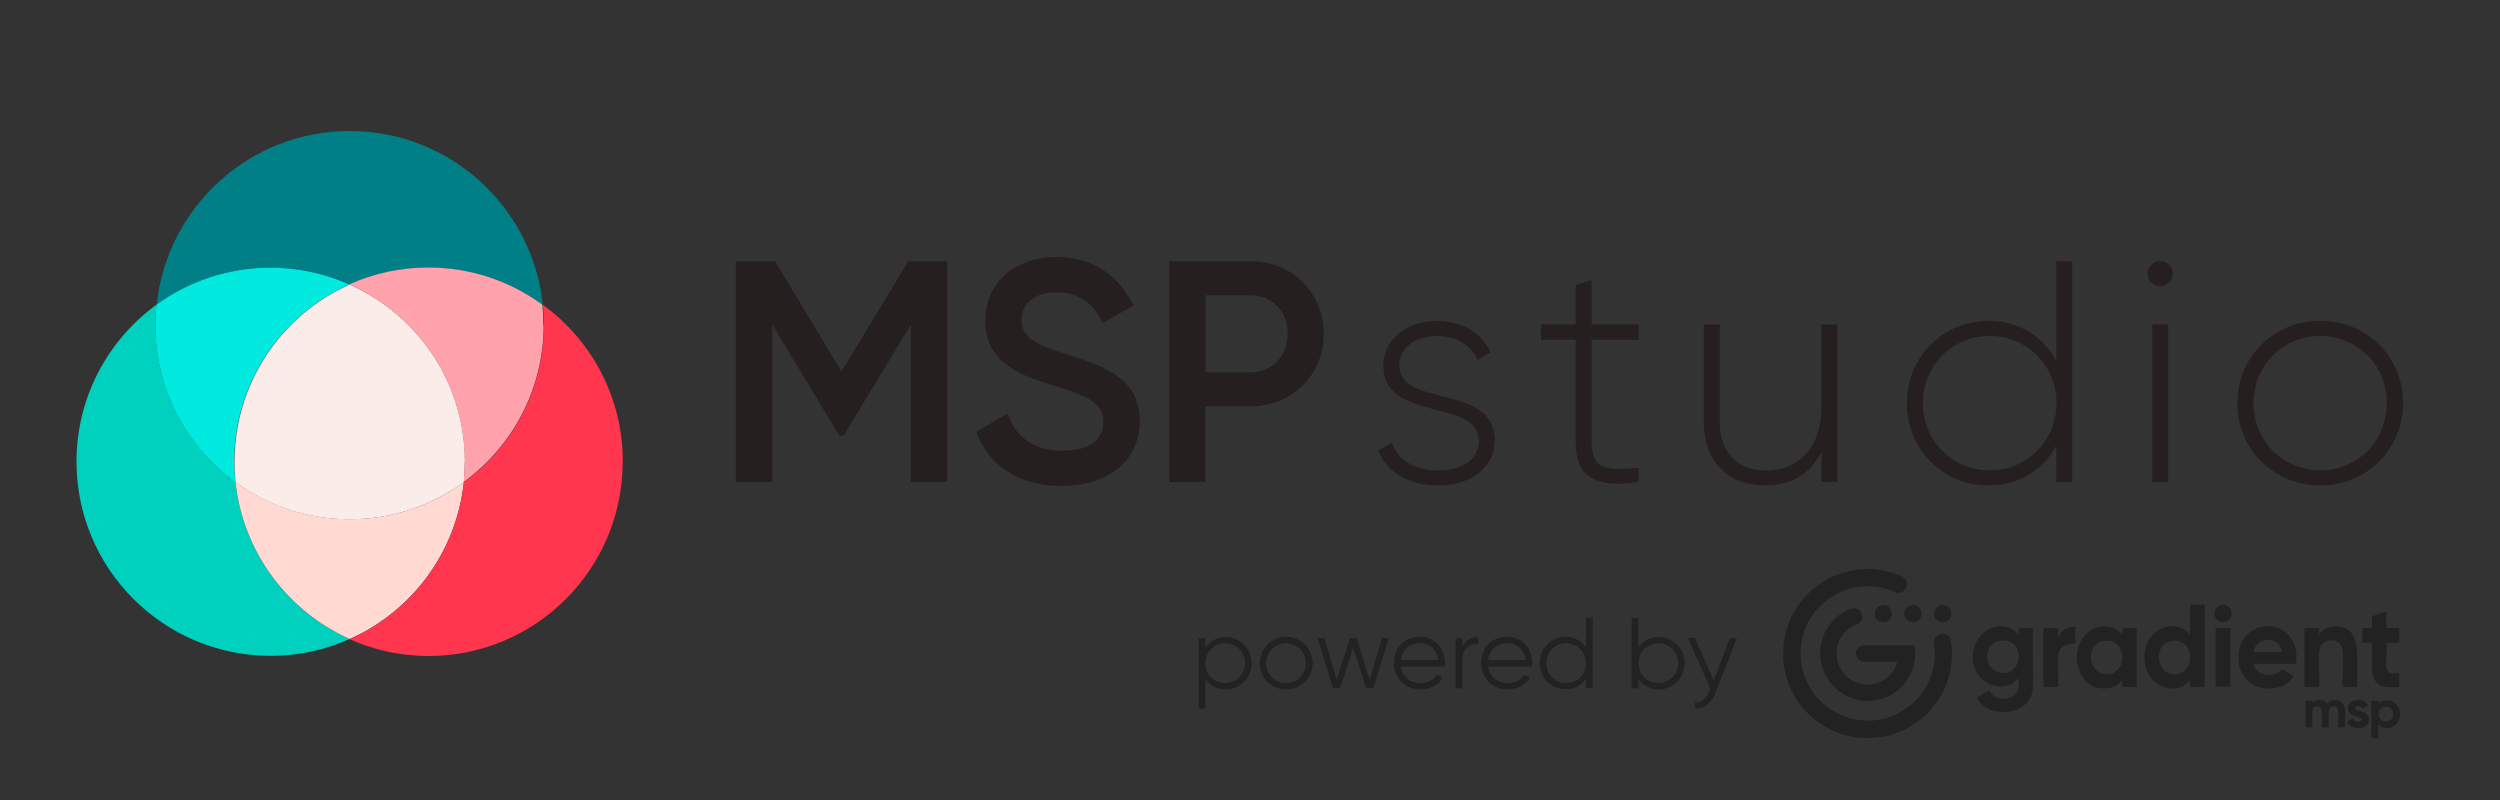 <?xml version="1.0" encoding="UTF-8"?>
<svg id="Layer_1" data-name="Layer 1" xmlns="http://www.w3.org/2000/svg" viewBox="0 0 150 48">
  <rect x="0" y="0" width="150" height="48" fill="#333333" stroke="none"/>
  <defs>
    <style>
      .cls-1, .cls-2, .cls-3, .cls-4, .cls-5, .cls-6, .cls-7, .cls-8, .cls-9, .cls-10 {
        stroke-width: 0px;
      }

      .cls-1, .cls-4 {
        fill: #222;
      }

      .cls-2 {
        fill: #261f20;
      }

      .cls-3 {
        fill: #00d1be;
      }

      .cls-4 {
        fill-rule: evenodd;
      }

      .cls-5 {
        fill: #ffa2ac;
      }

      .cls-6 {
        fill: #008086;
      }

      .cls-7 {
        fill: #00eae0;
      }

      .cls-8 {
        fill: #faece8;
      }

      .cls-9 {
        fill: #ff364d;
      }

      .cls-10 {
        fill: #ffd9d2;
      }
    </style>
  </defs>
  <g>
    <g>
      <path class="cls-2" d="M56.83,28.92h-2.18v-9.44l-4.03,6.66h-.26l-4.03-6.68v9.46h-2.18v-13.25h2.35l3.99,6.62,4.01-6.62h2.33v13.25Z"/>
      <path class="cls-2" d="M58.58,25.91l1.87-1.1c.47,1.34,1.49,2.23,3.29,2.23s2.46-.78,2.46-1.74c0-1.17-1.04-1.57-3.01-2.18-2.06-.62-4.07-1.38-4.07-3.88s2.02-3.82,4.26-3.82,3.78,1.15,4.62,2.91l-1.84,1.06c-.47-1.06-1.31-1.85-2.78-1.85-1.27,0-2.08.64-2.08,1.65s.74,1.46,2.67,2.06c2.19.7,4.41,1.38,4.41,4.01,0,2.42-1.93,3.9-4.69,3.9-2.61,0-4.41-1.29-5.11-3.25Z"/>
      <path class="cls-2" d="M79.43,20.03c0,2.44-1.89,4.35-4.39,4.35h-2.71v4.54h-2.18v-13.25h4.88c2.5,0,4.39,1.89,4.39,4.35ZM77.26,20.03c0-1.34-.93-2.31-2.21-2.31h-2.71v4.62h2.71c1.29,0,2.21-.98,2.21-2.31Z"/>
    </g>
    <g>
      <path class="cls-2" d="M89.68,26.44c0,1.55-1.36,2.69-3.39,2.69-1.89,0-3.14-.89-3.59-2.1l.81-.47c.34,1.02,1.36,1.67,2.78,1.67,1.32,0,2.44-.59,2.44-1.78,0-2.57-5.73-1.1-5.73-4.5,0-1.5,1.29-2.69,3.22-2.69,1.53,0,2.71.74,3.22,1.89l-.79.45c-.4-.98-1.38-1.44-2.42-1.44-1.23,0-2.27.64-2.27,1.78,0,2.54,5.73,1.04,5.73,4.5Z"/>
      <path class="cls-2" d="M95.5,20.39v6.15c0,1.67.89,1.7,2.82,1.53v.85c-2.48.38-3.78-.23-3.78-2.38v-6.15h-2.08v-.93h2.08v-2.37l.96-.28v2.65h2.82v.93h-2.82Z"/>
      <path class="cls-2" d="M110.24,19.46v9.46h-.95v-1.8c-.72,1.4-1.93,2.01-3.39,2.01-2.25,0-3.67-1.49-3.67-3.78v-5.88h.96v5.88c0,1.74,1,2.88,2.78,2.88s3.31-1.21,3.31-3.77v-4.99h.95Z"/>
      <path class="cls-2" d="M124.33,15.67v13.25h-.95v-2.19c-.78,1.46-2.23,2.4-4.07,2.4-2.71,0-4.9-2.14-4.9-4.94s2.19-4.94,4.9-4.94c1.83,0,3.29.95,4.07,2.4v-5.98h.95ZM123.39,24.19c0-2.25-1.76-4.03-4.01-4.03s-4.01,1.78-4.01,4.03,1.76,4.03,4.01,4.03,4.01-1.78,4.01-4.03Z"/>
      <path class="cls-2" d="M128.85,16.41c0-.4.34-.74.76-.74s.76.34.76.74-.34.76-.76.76-.76-.34-.76-.76ZM129.14,19.46h.95v9.46h-.95v-9.46Z"/>
      <path class="cls-2" d="M134.24,24.19c0-2.8,2.21-4.94,4.98-4.94s4.96,2.14,4.96,4.94-2.21,4.94-4.96,4.94-4.98-2.14-4.98-4.94ZM143.21,24.19c0-2.25-1.74-4.03-3.99-4.03s-4.01,1.78-4.01,4.03,1.76,4.03,4.01,4.03,3.99-1.78,3.99-4.03Z"/>
    </g>
    <g>
      <path class="cls-6" d="M32.56,18.29c-1.92-1.4-4.29-2.23-6.85-2.23-1.68,0-3.29.36-4.73,1.01-1.45-.65-3.05-1.01-4.73-1.01-2.56,0-4.93.82-6.85,2.23.61-5.86,5.56-10.43,11.58-10.43s10.98,4.57,11.59,10.43Z"/>
      <path class="cls-7" d="M14.06,27.71c0,.41.02.82.06,1.22-2.91-2.11-4.8-5.54-4.8-9.42,0-.41.02-.82.06-1.22,1.92-1.4,4.29-2.23,6.85-2.23,1.68,0,3.29.36,4.73,1.01-4.07,1.81-6.91,5.89-6.91,10.64Z"/>
      <path class="cls-3" d="M20.97,38.34c-1.45.65-3.05,1.01-4.73,1.01-6.43,0-11.65-5.22-11.65-11.65,0-3.87,1.89-7.3,4.8-9.42-.04.4-.06.8-.06,1.22,0,3.87,1.89,7.3,4.8,9.42.44,4.22,3.13,7.77,6.85,9.42Z"/>
      <path class="cls-8" d="M27.89,27.71c0,.41-.02.82-.06,1.22-1.92,1.4-4.29,2.23-6.85,2.23s-4.93-.82-6.85-2.23c-.04-.4-.06-.8-.06-1.22,0-4.75,2.84-8.83,6.91-10.64,4.07,1.81,6.92,5.89,6.92,10.64Z"/>
      <path class="cls-5" d="M32.62,19.5c0,3.87-1.89,7.3-4.8,9.42.04-.4.06-.8.06-1.22,0-4.75-2.84-8.83-6.92-10.64,1.45-.65,3.05-1.01,4.73-1.01,2.56,0,4.93.82,6.85,2.23.04.4.06.8.06,1.22Z"/>
      <path class="cls-10" d="M27.83,28.92c-.44,4.22-3.13,7.77-6.85,9.42-3.72-1.66-6.41-5.21-6.85-9.42,1.92,1.4,4.29,2.23,6.85,2.23s4.93-.82,6.85-2.23Z"/>
      <path class="cls-9" d="M37.36,27.71c0,6.43-5.22,11.65-11.65,11.65-1.68,0-3.29-.36-4.73-1.01,3.72-1.65,6.41-5.2,6.85-9.42,2.91-2.11,4.8-5.54,4.8-9.42,0-.41-.02-.82-.06-1.22,2.91,2.11,4.8,5.54,4.8,9.42Z"/>
    </g>
  </g>
  <g>
    <path class="cls-1" d="M75.1,39.79c0,.89-.71,1.58-1.56,1.58-.54,0-.96-.26-1.22-.66v1.8h-.4v-4.22h.4v.59c.25-.4.68-.66,1.22-.66.85,0,1.56.69,1.56,1.58ZM74.7,39.79c0-.67-.52-1.19-1.19-1.19s-1.19.52-1.19,1.19.52,1.19,1.19,1.19,1.19-.52,1.19-1.19Z"/>
    <path class="cls-1" d="M75.58,39.79c0-.89.71-1.58,1.59-1.58s1.59.69,1.59,1.58-.71,1.58-1.59,1.58-1.59-.69-1.59-1.58ZM78.35,39.79c0-.67-.52-1.19-1.19-1.19s-1.19.52-1.19,1.19.52,1.19,1.19,1.19,1.19-.52,1.19-1.19Z"/>
    <path class="cls-1" d="M83.33,38.28l-.93,3.01h-.43l-.78-2.43-.78,2.43h-.43l-.93-3.01h.41l.74,2.5.79-2.5h.4l.79,2.5.74-2.5h.41Z"/>
    <path class="cls-1" d="M86.7,39.8c0,.06,0,.13-.01.19h-2.65c.08.61.56.99,1.2.99.48,0,.81-.22.97-.51l.35.2c-.25.41-.72.69-1.33.69-.95,0-1.6-.67-1.6-1.58s.64-1.58,1.57-1.58,1.49.77,1.49,1.59ZM84.05,39.6h2.25c-.08-.66-.57-1.01-1.09-1.01-.63,0-1.09.42-1.16,1.01Z"/>
    <path class="cls-1" d="M88.69,38.23v.39c-.48,0-.95.25-.95,1v1.68h-.4v-3.01h.4v.5c.21-.42.57-.55.95-.55Z"/>
    <path class="cls-1" d="M91.94,39.8c0,.06,0,.13-.01.19h-2.65c.08.61.56.99,1.2.99.48,0,.81-.22.97-.51l.35.2c-.25.41-.72.69-1.33.69-.95,0-1.6-.67-1.6-1.58s.64-1.58,1.57-1.58,1.49.77,1.49,1.59ZM89.28,39.6h2.25c-.08-.66-.57-1.01-1.09-1.01-.63,0-1.09.42-1.16,1.01Z"/>
    <path class="cls-1" d="M95.56,37.07v4.22h-.4v-.59c-.25.4-.68.66-1.22.66-.85,0-1.56-.69-1.56-1.58s.71-1.58,1.56-1.58c.54,0,.96.26,1.22.66v-1.8h.4ZM95.16,39.79c0-.67-.52-1.19-1.19-1.19s-1.19.52-1.19,1.19.52,1.19,1.19,1.19,1.19-.52,1.19-1.19Z"/>
    <path class="cls-1" d="M101.08,39.79c0,.89-.71,1.58-1.56,1.58-.54,0-.96-.26-1.22-.66v.59h-.4v-4.22h.4v1.8c.25-.4.68-.66,1.22-.66.85,0,1.56.69,1.56,1.58ZM100.69,39.79c0-.67-.52-1.19-1.19-1.19s-1.19.52-1.19,1.19.52,1.19,1.19,1.19,1.19-.52,1.19-1.19Z"/>
    <path class="cls-1" d="M104.22,38.28l-1.29,3.29c-.23.58-.68.97-1.22.93v-.37c.39.04.66-.24.83-.63l.08-.19-1.35-3.03h.42l1.13,2.53.98-2.53h.42Z"/>
  </g>
  <g>
    <path class="cls-4" d="M111.97,34.14h.2c.69.02,1.26.16,1.77.36.12.05.25.1.34.19.04.04.08.1.1.16.03.06.05.14.04.22,0,.16-.08.28-.17.36-.09.08-.22.15-.39.13-.07,0-.14-.03-.2-.06-.06-.03-.13-.05-.19-.07-.13-.05-.27-.09-.41-.13-.28-.07-.59-.12-.94-.12-.7,0-1.26.14-1.75.37-.36.17-.69.38-.97.63-.47.42-.85.93-1.09,1.56-.19.5-.32,1.13-.26,1.84.06.65.26,1.16.51,1.62.25.45.59.83.98,1.15.1.08.2.15.31.22.54.35,1.16.61,2,.66.34.02.68,0,.98-.07.59-.12,1.08-.34,1.5-.62.62-.43,1.12-1.01,1.44-1.75.11-.25.19-.52.25-.81.07-.35.09-.83.04-1.23,0-.08-.02-.16-.02-.25,0-.16.09-.27.18-.35.1-.08.22-.14.4-.12.15.02.27.09.34.19.04.05.07.11.09.18.02.07.02.15.03.23.02.16.03.33.04.49v.2c-.02.79-.2,1.45-.46,2.02-.26.57-.61,1.05-1.02,1.46-.41.41-.9.76-1.47,1.02-.57.26-1.22.45-2.02.46h-.2c-.79-.02-1.45-.2-2.02-.46-.57-.26-1.05-.61-1.46-1.02-.41-.41-.76-.9-1.02-1.47-.26-.57-.45-1.22-.46-2.02v-.2s0,0,0,0c.02-.8.2-1.45.46-2.02.26-.57.61-1.05,1.02-1.46.41-.41.89-.76,1.46-1.02.57-.26,1.22-.45,2.02-.46Z"/>
    <path class="cls-4" d="M112.96,36.3c.24-.02.42.13.49.28.04.09.07.19.05.32-.03.21-.17.36-.36.41-.1.03-.22.03-.33-.01-.17-.06-.32-.22-.33-.43-.01-.14.04-.26.09-.34.04-.06.1-.12.17-.16.06-.03.13-.06.23-.07Z"/>
    <path class="cls-4" d="M114.74,36.3c.24-.02.42.13.49.28.04.09.07.19.05.32-.03.21-.17.36-.36.41-.1.03-.22.03-.33-.01-.17-.06-.32-.22-.33-.43-.01-.14.04-.26.09-.34.04-.06.1-.12.17-.16.06-.03.13-.06.23-.07Z"/>
    <path class="cls-4" d="M116.53,36.3c.24-.02.42.13.49.28.04.09.07.19.05.32-.03.21-.17.36-.36.41-.1.03-.22.03-.33-.01-.17-.06-.32-.22-.33-.43-.01-.14.04-.26.09-.34.04-.06.1-.12.17-.16.06-.03.13-.06.23-.07Z"/>
    <path class="cls-4" d="M113.85,39.7c-.57,0-1.16,0-1.75,0-.15,0-.31,0-.41-.03-.11-.04-.19-.1-.25-.19-.06-.09-.09-.22-.08-.35.02-.12.07-.21.15-.28.08-.07.17-.12.31-.13.13,0,.28,0,.43,0,.87,0,1.75,0,2.62,0,.12.66-.03,1.3-.25,1.75-.23.46-.56.84-.97,1.11-.42.28-.94.48-1.6.48-.34,0-.63-.06-.89-.15-.26-.09-.49-.21-.69-.35-.41-.27-.74-.65-.97-1.11-.11-.22-.2-.5-.25-.79-.05-.3-.05-.65,0-.96.1-.58.36-1.03.68-1.4.24-.27.53-.5.88-.68.15-.08.36-.16.57-.1.14.04.25.13.3.24.05.09.07.2.05.3-.02.16-.1.26-.21.34-.03.02-.08.05-.12.06-.26.09-.48.25-.66.43-.24.24-.43.55-.51.95-.04.21-.04.45-.01.67.03.21.1.39.18.55.16.32.4.57.7.75.29.17.7.31,1.18.25.42-.05.75-.22,1-.45.26-.23.45-.51.56-.89Z"/>
    <path class="cls-4" d="M131.42,36.28h.86v4.93h-.88v-.38c-.12.1-.18.2-.3.27-.7.45-1.57.14-2-.38-.27-.33-.44-.78-.44-1.27,0-.99.63-1.81,1.56-1.88.5-.03.95.19,1.18.5.01-.6-.02-1.23.02-1.8ZM129.65,38.92c-.03.06-.09.18-.11.35-.05.47.14.91.5,1.09.17.09.45.11.57.09.41-.05.74-.38.79-.82.08-.75-.37-1.27-1.06-1.18-.33.04-.58.24-.7.47Z"/>
    <path class="cls-4" d="M143.96,37.68v.88h-.77c.04.41-.05,1.1,0,1.5.04.36.36.37.77.33v.82c-.46.05-.96.04-1.23-.14-.63-.41-.34-1.55-.41-2.51-.19-.01-.42.02-.59-.02,0-.28-.02-.61.02-.86h.57v-.71c.29-.08.6-.21.86-.26v.97h.77Z"/>
    <path class="cls-4" d="M120.38,42.72h-.35c-.68-.07-1.16-.35-1.41-.85.23-.17.49-.3.73-.45.09.13.17.27.32.36.43.27,1.14.15,1.36-.27.11-.22.09-.46.09-.82-.12.11-.26.26-.42.35-.43.23-.99.15-1.3.02-.38-.17-.67-.45-.83-.77-.41-.78-.18-1.8.42-2.31.37-.32,1.07-.58,1.69-.26.14.07.28.2.36.3.02.03.06.12.08.06.01-.13-.02-.29.02-.39h.83v1.79c0,.63.04,1.26,0,1.79-.07.92-.71,1.34-1.59,1.47ZM119.23,39.33c-.03.83.76,1.26,1.39.94.25-.13.47-.41.5-.74.07-.71-.4-1.18-1.09-1.09-.46.06-.78.41-.8.89Z"/>
    <path class="cls-4" d="M127.34,38.08v-.39h.86v3.52h-.86v-.38c-.05,0-.09.08-.14.12-.04.04-.1.1-.15.14-.44.3-1.17.28-1.6.02-.95-.58-1.11-2.12-.39-2.95.26-.3.6-.54,1.06-.57.6-.05.94.2,1.23.5ZM125.96,38.53c-.3.16-.5.46-.5.92,0,.58.42,1.07,1.06,1,.47-.05.79-.45.82-.94.03-.66-.42-1.14-1.07-1.06-.12.01-.23.04-.3.08Z"/>
    <path class="cls-4" d="M137.76,39.83h-2.54c.06.57.88.84,1.42.56.13-.07.2-.15.3-.24.22.14.45.28.68.41-.38.67-1.29.9-2.04.68-.78-.22-1.34-.91-1.27-1.97.06-.9.71-1.63,1.63-1.69,1.07-.08,1.78.73,1.85,1.68.01.2,0,.38-.03.57ZM136.19,38.39c-.49-.05-.91.27-.98.73h1.72c-.07-.39-.34-.69-.74-.73Z"/>
    <path class="cls-4" d="M141.44,41.21h-.88c-.05-.6.07-1.59,0-2.19-.03-.26-.19-.48-.41-.56-.4-.14-.78.07-.91.33-.04.09-.08.22-.09.33-.06.61.05,1.48,0,2.09h-.88v-3.52h.88v.36c.1-.09.18-.22.32-.3.22-.13.66-.22,1.01-.14.59.14.89.65.94,1.35.04.67,0,1.49.02,2.25Z"/>
    <path class="cls-4" d="M124.52,37.61v1.01c-.58-.04-.97.21-1.03.73-.06.53.04,1.3,0,1.86h-.88v-3.52h.88v.57c.17-.39.48-.64,1.03-.65Z"/>
    <path class="cls-4" d="M132.96,37.68h.86v3.52h-.88v-3.48s0-.04.02-.05Z"/>
    <path class="cls-4" d="M133.35,36.28c.24-.02.42.13.49.28.04.09.07.19.05.32-.03.21-.17.36-.36.41-.1.03-.22.03-.33-.01-.17-.06-.32-.22-.33-.43-.01-.14.04-.26.09-.34.04-.06.1-.12.17-.16.06-.03.13-.06.23-.07Z"/>
    <path class="cls-1" d="M140.7,42.65v.99h-.41v-.96c0-.19-.1-.3-.27-.3-.18,0-.3.12-.3.36v.9h-.41v-.96c0-.19-.1-.3-.27-.3s-.3.12-.3.36v.9h-.41v-1.6h.41v.17c.09-.13.24-.21.44-.21s.35.08.44.23c.1-.14.26-.23.48-.23.36,0,.61.26.61.66Z"/>
    <path class="cls-1" d="M142.13,43.17c0,.35-.3.51-.64.51-.32,0-.56-.13-.67-.38l.36-.2c.04.13.15.21.31.21.13,0,.22-.04.22-.14,0-.23-.83-.11-.83-.67,0-.33.28-.51.61-.51.26,0,.48.12.61.34l-.35.19c-.05-.1-.14-.16-.26-.16-.1,0-.19.04-.19.13,0,.24.83.09.83.68Z"/>
    <path class="cls-1" d="M144,42.84c0,.48-.35.85-.78.85-.23,0-.4-.09-.52-.23v.83h-.41v-2.24h.41v.19c.12-.15.28-.23.52-.23.43,0,.78.37.78.85ZM143.59,42.84c0-.27-.19-.45-.44-.45s-.44.18-.44.45.19.45.44.45.44-.18.44-.45Z"/>
  </g>
</svg>